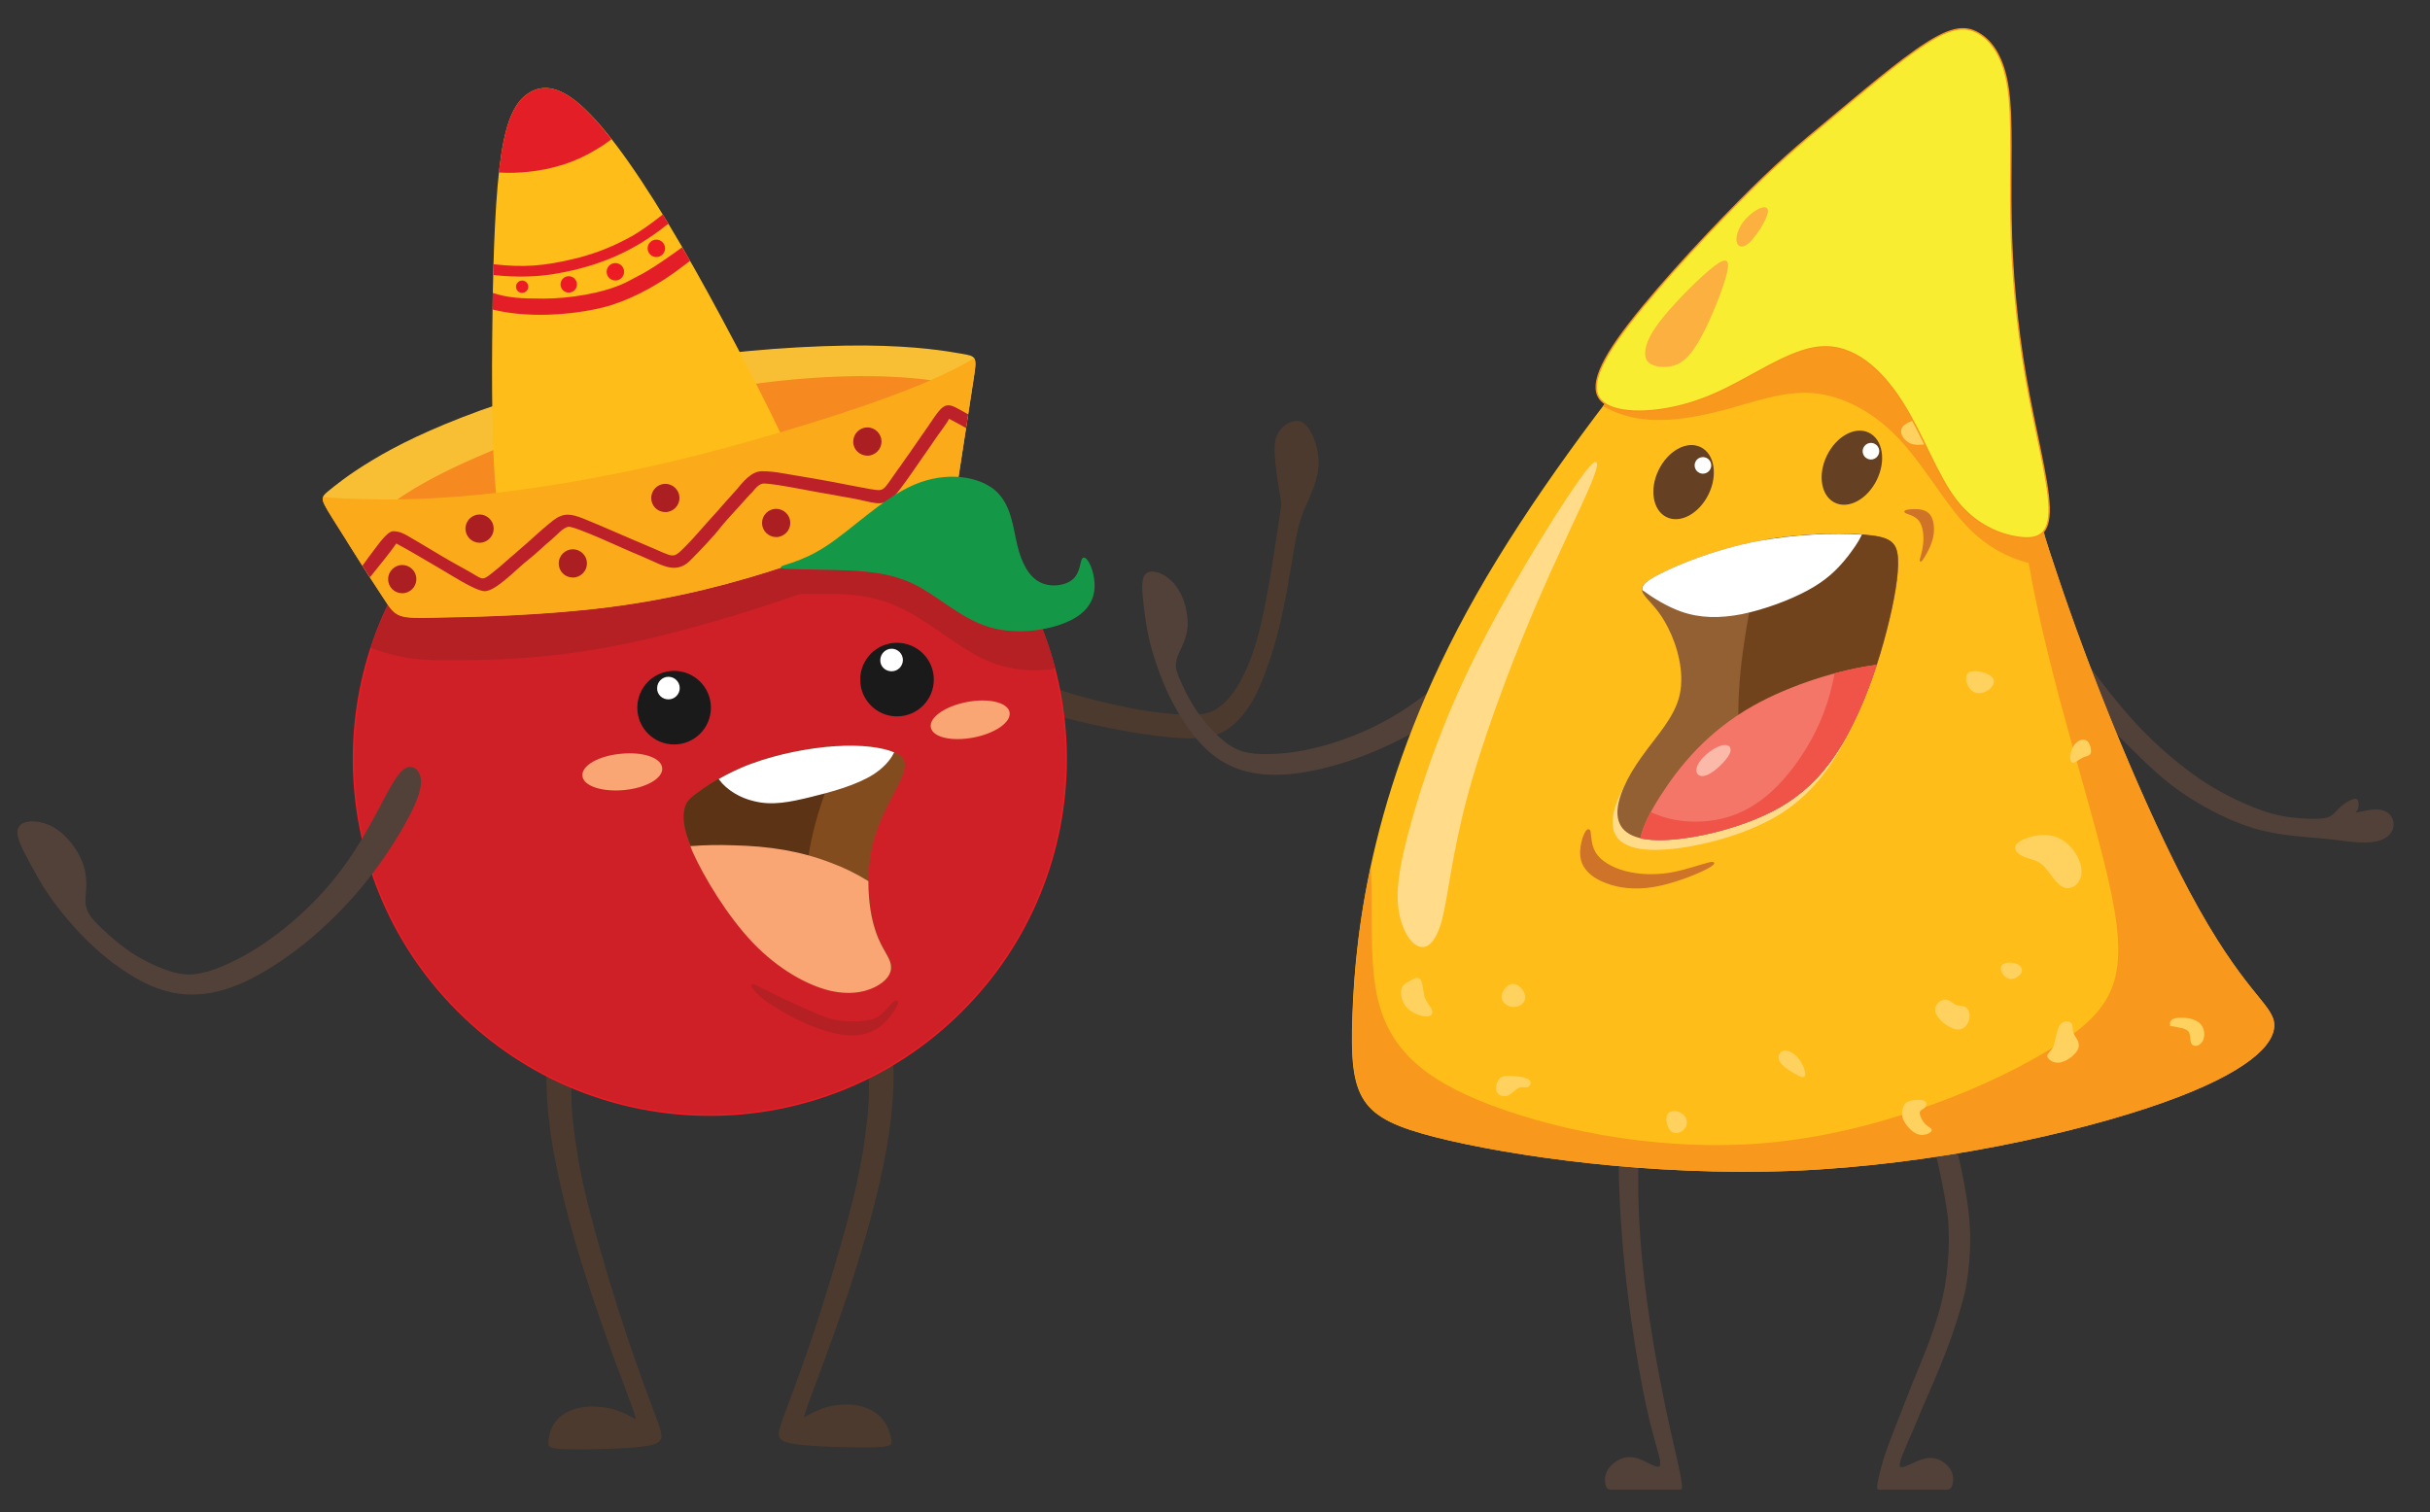 <?xml version="1.0" encoding="UTF-8"?> <!-- Generator: Adobe Illustrator 24.3.0, SVG Export Plug-In . SVG Version: 6.00 Build 0) --> <svg xmlns="http://www.w3.org/2000/svg" xmlns:xlink="http://www.w3.org/1999/xlink" version="1.1" id="Layer_1" x="0px" y="0px" viewBox="0 0 943 587" style="enable-background:new 0 0 943 587;" xml:space="preserve"><rect x="0" y="0" width="943" height="587" fill="#333333" stroke="none"/> <style type="text/css"> .st0{fill-rule:evenodd;clip-rule:evenodd;fill:#4D3A2F;stroke:#4D3A2F;stroke-width:0.567;stroke-miterlimit:22.926;} .st1{fill-rule:evenodd;clip-rule:evenodd;fill:#D02027;stroke:#ED1C24;stroke-width:0.567;stroke-miterlimit:22.926;} .st2{fill-rule:evenodd;clip-rule:evenodd;fill:#B52025;stroke:#B52025;stroke-width:0.567;stroke-miterlimit:22.926;} .st3{fill-rule:evenodd;clip-rule:evenodd;fill:#F8BF34;stroke:#F8BF34;stroke-width:0.567;stroke-miterlimit:22.926;} .st4{fill-rule:evenodd;clip-rule:evenodd;fill:#F6891F;stroke:#F6891F;stroke-width:0.567;stroke-miterlimit:22.926;} .st5{fill-rule:evenodd;clip-rule:evenodd;fill:#FEBD18;stroke:#FEBD18;stroke-width:0.567;stroke-miterlimit:22.926;} .st6{fill-rule:evenodd;clip-rule:evenodd;fill:#FBAA19;stroke:#FBAA19;stroke-width:0.567;stroke-miterlimit:22.926;} .st7{fill-rule:evenodd;clip-rule:evenodd;fill:#BC2029;stroke:#BC2029;stroke-width:0.567;stroke-miterlimit:22.926;} .st8{fill-rule:evenodd;clip-rule:evenodd;fill:#E41E26;stroke:#E41E26;stroke-width:0.567;stroke-miterlimit:22.926;} .st9{fill-rule:evenodd;clip-rule:evenodd;fill:#AB1F23;stroke:#AB1F23;stroke-width:0.567;stroke-miterlimit:22.926;} .st10{fill-rule:evenodd;clip-rule:evenodd;fill:#1A1A1A;stroke:#1A1A1A;stroke-width:0.567;stroke-miterlimit:22.926;} .st11{fill-rule:evenodd;clip-rule:evenodd;fill:#FFFFFF;stroke:#FFFFFF;stroke-width:0.567;stroke-miterlimit:22.926;} .st12{fill-rule:evenodd;clip-rule:evenodd;fill:#F9A574;stroke:#F9A574;stroke-width:0.567;stroke-miterlimit:22.926;} .st13{fill-rule:evenodd;clip-rule:evenodd;fill:#834C1F;stroke:#834C1F;stroke-width:0.567;stroke-miterlimit:22.926;} .st14{fill-rule:evenodd;clip-rule:evenodd;fill:#5C3315;stroke:#5C3315;stroke-width:0.567;stroke-miterlimit:22.926;} .st15{fill-rule:evenodd;clip-rule:evenodd;fill:#ED1C24;stroke:#ED1C24;stroke-width:0.567;stroke-miterlimit:22.926;} .st16{fill-rule:evenodd;clip-rule:evenodd;fill:#524138;stroke:#524138;stroke-width:0.567;stroke-miterlimit:22.926;} .st17{fill-rule:evenodd;clip-rule:evenodd;fill:#149848;stroke:#149848;stroke-width:0.567;stroke-miterlimit:22.926;} .st18{fill-rule:evenodd;clip-rule:evenodd;fill:#F8981D;stroke:#F8981D;stroke-width:0.567;stroke-miterlimit:22.926;} .st19{fill-rule:evenodd;clip-rule:evenodd;fill:#FFDB8A;stroke:#FFDB8A;stroke-width:0.567;stroke-miterlimit:22.926;} .st20{fill-rule:evenodd;clip-rule:evenodd;fill:#926033;stroke:#926033;stroke-width:0.567;stroke-miterlimit:22.926;} .st21{fill-rule:evenodd;clip-rule:evenodd;fill:#71431C;stroke:#71431C;stroke-width:0.567;stroke-miterlimit:22.926;} .st22{fill-rule:evenodd;clip-rule:evenodd;fill:#F37669;stroke:#F37669;stroke-width:0.567;stroke-miterlimit:22.926;} .st23{fill-rule:evenodd;clip-rule:evenodd;fill:#F05347;stroke:#F05347;stroke-width:0.567;stroke-miterlimit:22.926;} .st24{fill-rule:evenodd;clip-rule:evenodd;fill:#654022;stroke:#654022;stroke-width:0.567;stroke-miterlimit:22.926;} .st25{fill-rule:evenodd;clip-rule:evenodd;fill:#CF7328;stroke:#CF7328;stroke-width:0.567;stroke-miterlimit:22.926;} .st26{fill-rule:evenodd;clip-rule:evenodd;fill:#FFD15E;stroke:#FFD15E;stroke-width:0.567;stroke-miterlimit:22.926;} .st27{fill-rule:evenodd;clip-rule:evenodd;fill:#FAB9A9;stroke:#FAB9A9;stroke-width:0.567;stroke-miterlimit:22.926;} .st28{fill-rule:evenodd;clip-rule:evenodd;fill:#F9ED32;stroke:#F7941D;stroke-width:0.567;stroke-miterlimit:22.926;} .st29{fill-rule:evenodd;clip-rule:evenodd;fill:#FBB040;} </style> <g> <path class="st0" d="M495.9,169c0.6-1.4,1.6-2.8,3.2-3.9c1.7-1.1,4-2,6-1c2,1,3.7,3.9,4.9,7.3c1.2,3.4,1.9,7.4,1.1,11.8 c-0.7,4.4-2.9,9.2-4.5,12.8c-1.6,3.6-2.6,6-4,13.1c-1.3,7.1-3,18.8-5.4,29.7c-2.4,10.9-5.6,20.9-8.9,28.2 c-3.3,7.3-6.9,11.7-10.7,14.8c-3.8,3-8,4.6-16.9,4.5c-8.9-0.2-22.5-2.2-36.9-5.4c-14.3-3.2-29.4-7.7-37.1-10.7 c-7.7-3-8-4.7-8.2-6.9c-0.2-2.2-0.2-5,2.4-5.4c2.6-0.3,7.7,1.8,14.4,4.4c6.7,2.6,14.9,5.7,23.7,8.2c8.9,2.5,18.4,4.6,26.4,5.8 c8,1.2,14.4,1.6,18.8,1.4c4.4-0.2,6.7-1.2,9.1-3c2.5-1.8,5.1-4.6,7.8-9.2c2.7-4.6,5.4-11,7.8-20.3c2.4-9.3,4.4-21.6,5.7-29.9 c1.3-8.3,1.9-12.7,2.3-15.3c0.4-2.6,0.7-3.5,0.5-5.3c-0.2-1.8-0.8-4.6-1.3-8.3c-0.6-3.7-1.1-8.2-1.2-11.3 C494.9,172,495.2,170.5,495.9,169z"></path> <path class="st0" d="M222.5,370.5c-3.4,6-8,20.2-9.5,35.1c-1.6,14.9-0.2,30.5,3.3,47.6c3.5,17.2,9.1,35.9,14.7,52.5 c5.6,16.6,11.2,31.2,13.9,38.5c2.7,7.4,2.5,7.5,1.1,6.7c-1.5-0.8-4.3-2.5-8.1-3.6c-3.8-1-8.7-1.4-12.7-0.6 c-4.1,0.8-7.3,2.7-9.3,5.2c-2,2.5-2.6,5.7-2.8,7.6c-0.2,1.9-0.1,2.6,7.5,2.8c7.5,0.2,22.4-0.2,29.7-1.2c7.3-1.1,6.9-2.8,4.6-9.3 c-2.4-6.5-6.7-17.7-11.7-32.6c-5-14.9-10.6-33.4-14.2-47.3c-3.6-13.8-5.2-22.9-6.2-30.7c-1.1-7.8-1.6-14.3-1.3-22.3 c0.3-8.1,1.3-17.7,3-26.4c1.7-8.7,3.9-16.4,3.9-21.3C228.2,366.6,225.9,364.5,222.5,370.5z"></path> <path class="st0" d="M336.3,369.7c3.4,6,8,20.2,9.5,35.1c1.6,14.9,0.2,30.5-3.3,47.6c-3.5,17.2-9.1,35.9-14.7,52.5 c-5.6,16.6-11.2,31.2-13.9,38.5c-2.7,7.4-2.5,7.5-1.1,6.7c1.5-0.8,4.3-2.5,8-3.6c3.7-1,8.3-1.4,12.2-0.6c3.9,0.8,7.1,2.6,9.2,5.1 c2.1,2.5,3,5.7,3.4,7.7c0.4,2,0.2,2.7-7.3,2.8c-7.5,0.2-22.4-0.2-29.7-1.2c-7.3-1.1-6.9-2.8-4.6-9.3c2.4-6.5,6.7-17.7,11.7-32.6 c5-14.9,10.6-33.4,14.2-47.3c3.6-13.8,5.2-22.9,6.2-30.7c1.1-7.8,1.6-14.3,1.3-22.3c-0.3-8.1-1.3-17.7-3-26.4 c-1.7-8.7-3.9-16.4-3.9-21.3C330.7,365.8,332.9,363.7,336.3,369.7z"></path> <ellipse transform="matrix(0.707 -0.707 0.707 0.707 -127.599 281.094)" class="st1" cx="275.5" cy="294.6" rx="138.3" ry="138.3"></ellipse> <path class="st2" d="M275.5,156.3c-61.2,0-113.2,39.8-131.3,95c1.6,0.6,3.2,1.1,4.7,1.6c10.9,3.3,18.2,3.3,32.1,3.1 c14-0.2,34.6-0.7,62.8-6.6c20.8-4.4,45.7-11.7,66.6-19.1c5.2,0.1,10.4-0.1,15,0c12.3,0.4,20.6,3.1,29.2,8.1 c8.6,5,17.5,12.2,25.6,16.4c8.1,4.2,15.4,5.2,22.6,5.1c2.1-0.1,4.3-0.2,6.4-0.6c-6.7-25.4-20.4-47.9-38.9-65.3l0,0 c-0.1-0.1-0.3-0.3-0.4-0.4l-0.3-0.2c-0.3-0.3-0.7-0.6-1-0.9l-0.3-0.2c-0.3-0.3-0.7-0.6-1-0.9l-0.2-0.2c-0.4-0.3-0.7-0.6-1.1-0.9 l-0.2-0.2C341.6,169,310,156.3,275.5,156.3z"></path> <g> <path class="st3" d="M373.2,137.6c-5.7-1-17.1-3-37.4-3.2c-20.2-0.1-49.3,1.6-76.7,6.2c-27.4,4.6-53.1,12-72.6,19 c-19.5,7.1-32.7,13.7-41.9,19.3c-9.2,5.5-14.5,9.9-17.2,12.1c-2.7,2.3-2.8,2.4,2,10.1c4.8,7.7,14.5,23,19.6,30.7 c5,7.7,5.3,7.9,19.6,7.6c14.2-0.2,42.5-0.8,68-4.1c25.6-3.3,48.6-9.2,70.4-16.6c21.9-7.4,42.6-16.1,53-20.5 c10.4-4.4,10.4-4.4,11.8-13.6c1.4-9.2,4.3-27.8,5.7-37C378.9,138.5,378.9,138.6,373.2,137.6z"></path> <path class="st4" d="M134.9,210c1.9,3,4,6.3,6,9.5c3.4,0.6,7.8,1.2,13.5,1.8c24,2.5,70.8,5,110.8-1.1c40-6.1,73.2-20.8,95-33.1 c4.6-2.6,8.6-5,12.2-7.4c1.3-8.5,3.2-20.4,4.4-28.6c-8.1-2.5-19.3-4.1-31.5-4.6c-21.2-0.9-45.3,1.1-69.4,5.5 c-24.1,4.4-48.3,11.1-61.6,15c-13.3,3.9-15.9,5.1-23.1,8.1c-7.2,3.1-19,8-30.3,14.8C150.2,196.4,140,204.5,134.9,210z"></path> <path class="st5" d="M301.9,166.7c-7.8-16.2-23.6-46.9-37.9-71.5c-14.3-24.6-27.1-43-36.9-52.4c-9.7-9.4-16.4-9.7-21.5-6.6 c-5.1,3.1-8.6,9.5-10.8,23.8c-2.2,14.4-3.1,36.8-3.4,62.6c-0.4,25.8-0.2,55,1.5,69.7c1.7,14.7,5.1,14.8,20.1,12.4 c15-2.5,41.6-7.6,59.5-11.1c18-3.5,27.3-5.4,32.1-7.2C309.4,184.7,309.7,182.9,301.9,166.7z"></path> <path class="st6" d="M125.5,193.3c-0.2,1.3,0.8,3.1,3.8,7.9c4.8,7.7,14.5,23,19.6,30.7c5,7.7,5.3,7.9,19.6,7.6 c14.2-0.2,42.5-0.8,68-4.1c25.6-3.3,48.6-9.2,70.4-16.6c21.9-7.4,42.6-16.1,53-20.5c10.4-4.4,10.4-4.4,11.8-13.6 c1.4-9.2,4.3-27.8,5.7-37c0.7-4.6,1.1-6.9,0.5-8.2c-18,10.6-46.5,20-71.4,27.5c-25,7.5-46.3,13-69.2,17.5 c-22.8,4.5-47.1,8-67.8,9.1C150.7,194.7,134.7,193.9,125.5,193.3z"></path> <path class="st7" d="M141,219.6c0.9,1.4,1.7,2.7,2.6,4c3.6-4.5,8.1-10,10.1-13c5.7,3,11.3,6.5,16.9,9.7c3.2,1.8,14,8.9,17.5,8.9 c4.3,0,12.8-9.2,16.7-12.1c3.2-2.5,6-5.4,9.1-7.9c1.7-1.4,4.3-4.6,6.6-5c2.5-0.4,21.3,8.4,24.2,9.6c2.8,1.2,5.3,2.2,8.1,3.5 c4.1,1.8,8.4,4.3,12.8,1.7c1.2-0.7,2.1-1.7,3-2.6c2.5-2.5,8.7-9,10.9-12c1.6-2.1,8.2-9.1,10.7-12c0.5-0.6,0.9-0.9,1.4-1.4 c1.2-1.4,2.7-3.6,4.9-3.6c3.9,0,18.6,3,22.7,3.7c3.9,0.6,7.5,1.4,11.3,2c8.2,1.4,11.7,3.9,16.2-0.6c3.1-3.1,10.8-14.9,14-19.3 c0.6-0.8,0.9-1.4,1.5-2.2c1.6-2.5,4.8-6.4,6-8.8c2.2,1.1,4.3,2.3,6.5,3.5l0.7-4.7c-8.3-4.6-8.1-5.7-14.7,4.2l-6.1,8.8 c-1,1.5-2,2.9-3.1,4.4c-1,1.5-2,2.9-3.1,4.4c-5.6,7.9-5,8.3-10.3,7.4c-1.1-0.2-1.7-0.3-2.8-0.5c-1.6-0.3-3.6-0.7-5.3-1 c-8.9-1.8-17.9-3.3-26.9-4.8c-2.4-0.4-4.8-0.7-7.4-0.7c-4.1,0-7.3,4.3-9.7,7.1l-6,6.7c-0.5,0.5-0.5,0.7-1,1.2l-2,2.2 c-3.7,4-7.1,8.2-10.9,12c-5.2,5.2-4.3,4.2-15.1-0.3c-8.4-3.5-16.5-7.2-24.9-10.6c-4.4-1.7-7.3-2.3-11.2,0.7 c-2.9,2.2-7.6,6.5-10.5,9.1l-10.6,9.2c-7.4,6-5.5,5.1-12.8,1.1c-6.3-3.4-12.5-7.1-18.6-10.8c-1.4-0.9-2.7-1.5-4.1-2.4 c-1.8-1.1-3.6-1.9-5.7-1.9c-2.5,0-7,7.1-9.2,9.8L141,219.6z"></path> <g> <path class="st8" d="M267.4,101.2c-0.9-1.6-1.8-3.2-2.8-4.8l-2,1.5c-4,2.8-6.9,4.9-11.4,7.6c-0.7,0.4-1.3,0.7-2.1,1.2l-6.3,3.3 c-8.8,4.2-22,6.2-31.9,6.2c-9,0-13.6-0.3-19.4-2.1c0,1.9-0.1,3.8-0.1,5.8c13.1,3.3,30.1,2.2,42.4-0.8c9.7-2.4,19.7-7.8,27.7-13.5 L267.4,101.2z"></path> <path class="st8" d="M259,86.8c-0.6-1.1-1.3-2.1-1.9-3.1l-0.9,0.7c-2.6,2.1-7.9,5.9-10.8,7.5c-6.9,3.8-13.3,6.5-21.5,8.6 c-13,3.2-20.8,3.6-32,2.4c0,1.2-0.1,2.4-0.1,3.6c8.3,0.9,16.7,0.8,24.8-0.7c16.1-2.9,29.4-8.6,42.2-18.9L259,86.8z"></path> </g> <path class="st8" d="M236.9,54c-3.5-4.5-6.8-8.3-9.8-11.2c-9.7-9.4-16.4-9.7-21.5-6.6c-5.1,3.1-8.6,9.5-10.8,23.8 c-0.3,2.1-0.6,4.3-0.9,6.7c3.7,0.2,7.5,0.1,11.2-0.3c9.2-1,17.8-3.5,26.3-8.7C233.3,56.6,235.2,55.3,236.9,54z"></path> <path class="st9" d="M336.6,176.6c2.9,0,5.2-2.4,5.2-5.2c0-2.9-2.4-5.2-5.2-5.2c-2.9,0-5.2,2.4-5.2,5.2 C331.3,174.2,333.7,176.6,336.6,176.6z"></path> <path class="st9" d="M258.2,198.5c2.9,0,5.2-2.4,5.2-5.2c0-2.9-2.4-5.2-5.2-5.2c-2.9,0-5.2,2.4-5.2,5.2 C253,196.2,255.3,198.5,258.2,198.5z"></path> <path class="st9" d="M301.2,208.2c2.9,0,5.2-2.4,5.2-5.2c0-2.9-2.4-5.2-5.2-5.2c-2.9,0-5.2,2.4-5.2,5.2 C296,205.9,298.4,208.2,301.2,208.2z"></path> <path class="st9" d="M222.3,223.9c2.9,0,5.2-2.4,5.2-5.2c0-2.9-2.4-5.2-5.2-5.2c-2.9,0-5.2,2.4-5.2,5.2 C217.1,221.6,219.4,223.9,222.3,223.9z"></path> <path class="st9" d="M186.1,210.4c2.9,0,5.2-2.4,5.2-5.2c0-2.9-2.4-5.2-5.2-5.2c-2.9,0-5.2,2.4-5.2,5.2 C180.9,208,183.2,210.4,186.1,210.4z"></path> <path class="st9" d="M156.1,230c2.9,0,5.2-2.4,5.2-5.2c0-2.9-2.4-5.2-5.2-5.2c-2.9,0-5.2,2.4-5.2,5.2 C150.9,227.7,153.2,230,156.1,230z"></path> </g> <path class="st2" d="M347.8,390.5c-0.8,1.6-2.8,4.5-4.9,6.5c-2.2,2-4.6,3.3-7.1,4c-2.5,0.7-5,0.9-8.2,0.5 c-3.2-0.4-6.9-1.4-10.5-2.7c-3.6-1.3-7-2.9-10.5-4.8c-3.5-1.9-7.1-4-9.6-5.9c-2.5-1.9-4-3.6-4.7-4.6c-0.7-1.1-0.7-1.5,0.6-1 c1.3,0.5,3.9,2,8.1,4c4.2,2,9.9,4.7,14,6.4c4,1.8,6.4,2.7,9.2,3.3c2.9,0.5,6.3,0.7,9.1,0.5c2.8-0.1,5.1-0.6,6.8-1.4 c1.7-0.8,2.9-2.1,4.1-3.4c1.2-1.3,2.4-2.7,3.2-3.2C348.2,388.4,348.6,388.9,347.8,390.5z"></path> <circle class="st10" cx="348.1" cy="263.8" r="14"></circle> <path class="st11" d="M346,260.3c2.3,0,4.1-1.9,4.1-4.1c0-2.3-1.9-4.1-4.1-4.1s-4.1,1.9-4.1,4.1C341.8,258.5,343.7,260.3,346,260.3 z"></path> <circle class="st10" cx="261.6" cy="274.7" r="14"></circle> <path class="st11" d="M259.4,271.2c2.3,0,4.1-1.9,4.1-4.1c0-2.3-1.9-4.1-4.1-4.1c-2.3,0-4.1,1.9-4.1,4.1 C255.2,269.4,257.1,271.2,259.4,271.2z"></path> <path class="st12" d="M375.2,272.8c-8.3,1.6-14.4,5.9-13.7,9.5c0.7,3.7,8,5.3,16.3,3.7c8.3-1.6,14.4-5.9,13.7-9.5 C390.8,272.9,383.5,271.2,375.2,272.8z"></path> <path class="st12" d="M240.8,292.9c-8.4,0.8-14.9,4.5-14.5,8.3c0.4,3.7,7.5,6,15.9,5.2c8.4-0.8,14.9-4.5,14.5-8.3 C256.3,294.3,249.2,292,240.8,292.9z"></path> <path class="st13" d="M271.7,307.3c4-2.9,11-7.4,20.7-10.9c9.6-3.5,22-6,32.2-6.6c10.3-0.6,18.5,0.6,22.7,2.6 c4.2,2,4.5,4.7,1.8,10.6c-2.7,5.9-8.5,14.9-10.9,25.5c-2.4,10.6-1.4,22.8,0.7,30.6c2.1,7.8,5.4,11.2,6.4,14.4c1,3.1-0.4,6-4.2,8.4 c-3.8,2.4-10.1,4.3-18.8,2.3c-8.7-2.1-19.8-8.1-29.8-18.5c-10-10.5-18.9-25.4-23.2-34.9c-4.3-9.6-4-13.8-3.4-16.5 C266.5,311.4,267.6,310.2,271.7,307.3z"></path> <path class="st14" d="M271.7,307.3c4-2.9,11-7.4,20.7-10.9c9.6-3.5,22-6,32.2-6.6c0.7,0,1.3-0.1,2-0.1c-3.6,9.7-7.9,20.1-10.6,30.4 c-4.3,16.2-4.8,32-2.7,44.7c1.1,6.9,3.1,12.9,5.6,18.3c-8.1-2.7-17.7-8.4-26.4-17.6c-10-10.5-18.9-25.4-23.2-34.9 c-4.3-9.6-4-13.8-3.4-16.5C266.5,311.4,267.6,310.2,271.7,307.3z"></path> <path class="st11" d="M279.3,302.5c3.6-2,7.9-4.2,13-6c9.6-3.5,22-6,32.2-6.6c9.8-0.6,17.7,0.5,22.1,2.3c-1.5,3-4.2,5.8-7.7,8.1 c-6.6,4.2-16.1,6.8-24.3,8.8c-8.2,2-15,3.4-22,1.6C287.4,309.5,282.3,306.5,279.3,302.5z"></path> <path class="st12" d="M336.7,342.2c0,6.4,0.8,12.4,2.1,17c2.1,7.8,5.4,11.2,6.4,14.4c1,3.1-0.4,6-4.2,8.4 c-3.8,2.4-10.1,4.3-18.8,2.3c-8.7-2.1-19.8-8.1-29.8-18.5c-10-10.5-18.9-25.4-23.2-34.9c-0.3-0.8-0.7-1.5-0.9-2.2 c5.4-0.4,10.8-0.5,15.9-0.3c14.6,0.3,26.5,2.3,38.2,6.8C327.3,337,332.2,339.4,336.7,342.2z"></path> <ellipse transform="matrix(5.982420e-02 -0.998 0.998 5.982420e-02 79.524 306.833)" class="st15" cx="202.6" cy="111.2" rx="2.1" ry="2.1"></ellipse> <circle class="st15" cx="220.7" cy="110.4" r="2.9"></circle> <circle class="st15" cx="238.8" cy="105.5" r="3.1"></circle> <path class="st15" d="M254.7,99.5c1.7,0,3.1-1.4,3.1-3.1c0-1.7-1.4-3.1-3.1-3.1s-3.1,1.4-3.1,3.1C251.6,98.1,253,99.5,254.7,99.5z"></path> <path class="st16" d="M32.9,348.4c0.2-2.8,0.9-7.3-0.8-12.6c-1.8-5.3-6.1-11.3-11.4-14.4c-5.3-3-11.6-3-13.2-0.2 c-1.6,2.8,1.5,8.4,4,13c2.5,4.6,4.3,8.2,8.1,13.7c3.8,5.4,9.7,12.7,16.5,19c6.7,6.3,14.4,11.6,21.3,14.9c6.9,3.2,13.2,4.3,19.6,3.9 c6.4-0.4,13-2.3,20.5-6.1c7.4-3.8,15.7-9.4,23.5-16c7.8-6.7,15.3-14.4,21.7-22.6c6.5-8.2,12-17,15.6-23.8c3.6-6.8,5.2-11.6,4.7-15 c-0.5-3.4-3.3-5.5-6.2-3.3c-2.9,2.2-6.1,8.7-10.2,16.4c-4.1,7.7-9.2,16.6-15.6,24.7c-6.4,8.2-14.1,15.6-21.2,21.2 c-7.2,5.7-13.8,9.6-19.1,12.2c-5.3,2.6-9.4,4-13,4.7c-3.6,0.7-6.8,0.7-11.4-0.7c-4.6-1.4-10.6-4.1-16.1-7.8 c-5.5-3.8-10.6-8.6-13.3-11.4c-2.7-2.9-2.9-3.8-3.3-4.8C33.2,352.3,32.7,351.2,32.9,348.4z"></path> <path class="st17" d="M320.5,212.4c10.1-6.5,22.2-18.8,34.4-24c12.2-5.2,24.5-3.3,30.9,2c6.4,5.4,7,14.2,8.7,21.3 c1.7,7.1,4.6,12.4,9,14.6c4.4,2.2,10.5,1.3,13.3-1.5c2.9-2.8,2.6-7.5,3.6-8c1-0.6,3.2,3,3.9,7.8c0.7,4.8-0.1,10.8-7.4,15.1 c-7.3,4.3-21.1,6.8-32.4,3.6c-11.3-3.2-20.1-12.1-29.7-16.8c-9.6-4.7-19.9-5.2-30.1-5.5c-10.2-0.3-20.3-0.3-21.3-0.7 C302.5,219.7,310.5,218.9,320.5,212.4z"></path> </g> <g> <path class="st16" d="M789,240.8c1.4,4.2,4.8,11.4,12.2,21c7.4,9.6,18.9,21.6,27.3,29.8c8.4,8.3,13.7,12.9,21,17.6 c7.3,4.7,16.5,9.5,25.7,12.2c9.2,2.6,18.2,3.1,25,3.7c6.8,0.6,11.2,1.4,15,1.6c3.7,0.2,6.8-0.1,9-1c2.2-0.9,3.5-2.3,4.1-3.9 c0.6-1.6,0.3-3.5-0.7-4.9c-1-1.4-2.8-2.4-5.5-2.4c-2.7,0-6.3,1-7.6,1.2c-1.3,0.2-0.4-0.5,0.1-1.4c0.5-1,0.5-2.3,0.3-3.1 c-0.2-0.8-0.8-1.1-2-0.6c-1.2,0.4-3.1,1.6-4.3,2.7c-1.3,1.1-2,2.1-3,3c-1.1,0.9-2.5,1.7-6.2,1.8c-3.7,0.2-9.6-0.2-14.5-1.2 c-4.9-1-8.8-2.5-13.7-4.6c-4.8-2.1-10.6-4.9-17.4-9.5c-6.8-4.6-14.7-11.1-21.5-18c-6.8-6.9-12.6-14.1-17.2-20.1 c-4.5-6-7.9-10.6-10.7-15.1c-2.9-4.5-5.3-8.7-7-11.3c-1.7-2.5-2.8-3.4-4-3.8c-1.2-0.4-2.7-0.5-3.8,0.2 C788.3,235.3,787.6,236.6,789,240.8z"></path> <path class="st16" d="M457.2,253.5c1-2.3,3.1-5.8,3.4-10.7c0.2-4.9-1.4-11.4-4.8-15.6c-3.4-4.2-8.6-6.2-10.8-4.4 c-2.2,1.8-1.4,7.4-0.9,12.1c0.6,4.6,0.9,8.2,2.3,13.9c1.4,5.7,4,13.6,7.5,21c3.6,7.4,8.1,14.3,12.8,19.2c4.7,4.9,9.5,7.8,15,9.6 c5.5,1.7,11.5,2.3,18.9,1.6c7.4-0.7,16-2.7,24.6-5.7c8.6-3,17.3-7,25.3-11.7c8-4.7,15.4-10.2,20.6-14.7c5.2-4.5,8.1-7.9,8.7-10.9 c0.7-3-0.9-5.6-4.1-4.7c-3.2,0.9-7.9,5.3-13.8,10.3c-5.9,5-13,10.8-20.9,15.4c-7.9,4.7-16.7,8.4-24.4,10.7 c-7.8,2.4-14.5,3.5-19.8,3.9c-5.3,0.4-9.1,0.3-12.3-0.3c-3.2-0.6-5.8-1.6-9.2-4.2c-3.3-2.6-7.4-6.8-10.8-11.7 c-3.4-4.9-6-10.5-7.3-13.7c-1.3-3.2-1.2-4.1-1.2-5C456.2,256.8,456.2,255.7,457.2,253.5z"></path> <path class="st16" d="M636.5,409c0.4,10.3-1.8,36.3-0.8,61.4c1,25.1,5.2,49.5,8.3,65.7c3.1,16.2,5.2,24.2,6.4,29.8 c1.3,5.6,1.8,8.9,2,10.5c0.2,1.6,0.1,1.6-1.1,1.6s-3.3,0-5.7,0c-2.5,0-5.2,0-8.7,0c-3.5,0-7.7,0-10.1,0c-2.4,0-2.8,0-3.3-1.2 c-0.4-1.2-0.8-3.6,0.6-6c1.4-2.4,4.6-4.8,7.9-4.9c3.3-0.2,6.6,1.9,9,3c2.4,1.1,3.9,1.3,3.5-1.8c-0.4-3.1-2.8-9.4-5.4-21.5 c-2.6-12.1-5.6-30-7.6-47.3c-2-17.4-3-34.2-3.1-49c-0.1-14.7,0.8-27.4,2.7-36.4C633.1,403.9,636.1,398.6,636.5,409z"></path> <path class="st16" d="M744.8,413.4c0.2,7.5,1.9,13.9,4.4,24.5c2.5,10.7,5.5,23.1,7.1,35.3c0.8,12.2-0.3,24.4-3.3,35.2 c-3.1,11.1-7.4,20.8-10.6,28.7c-6.2,15.7-9.3,23.5-11.1,29c-1.6,5.5-2.3,8.7-2.5,10.3c-0.2,1.6-0.1,1.6,1,1.6c1.1,0,3.2,0,5.6,0 c1.2,0,2.5,0,3.9,0c1.4,0,3,0,4.7,0c1.7,0,3.6,0,5.4,0c1.7,0,3.4,0,4.5,0c2.3,0,2.8,0,3.3-1.2c0.5-1.2,0.9-3.5-0.3-5.8 c-0.6-1.2-1.6-2.3-2.9-3.2c-1.3-0.9-2.8-1.5-4.4-1.6c-1.6-0.1-3.3,0.4-4.9,1c-1.6,0.6-3,1.4-4.3,1.9c-2.5,1.1-4,1.3-3.3-1.7 c0.7-3,3.8-9.1,8.6-20.9c2.6-5.9,5.8-13.2,8.9-21.1c3.1-7.9,5.9-16.5,7.9-25c1.5-8.5,2.1-16.8,1.6-24.8c-0.5-8-2-15.7-3.5-22.9 c-3.2-14.4-6.6-26.7-9.8-35.4C747.8,408.5,744.6,405.8,744.8,413.4z"></path> <path class="st5" d="M728,39.1c-38.9,35.4-114.1,120.1-154.8,191.8c-40.7,71.7-46.9,130.3-48.1,163c-1.2,32.8,2.6,39.7,31.8,47.2 c29.2,7.4,83.9,15.3,138.9,13.1c55-2.3,110.3-14.7,143.3-26.4c33-11.7,43.6-22.6,43.1-30.3c-0.5-7.7-12.1-12.2-33.1-51.7 c-20.9-39.4-51.2-113.8-65.6-172c-14.4-58.2-12.9-100.2-13.5-128.2C769.5,17.6,766.9,3.7,728,39.1z"></path> <path class="st18" d="M728,39.1c-26,23.7-68.2,69.4-105.5,118.5c3.3,1.8,7,3.2,10.9,4.1c10.7,2.4,23.4,0.4,35.4-2.8 c12-3.2,23.3-7.5,34.8-6.6c11.5,1,23.3,7.2,33,17.3c9.7,10.1,17.4,24,25.6,33.1c8.1,9,16.8,13.4,25.3,15.6 c8.3,47.6,26,98,32.3,129.4c6.5,32.2,0.9,44.3-22.7,59c-23.6,14.8-65.3,32.2-107.1,36.8c-41.9,4.6-83.9-3.8-111.4-14.2 c-27.5-10.4-40.4-22.9-44.6-43.2c-2.9-14.2-1.5-32.3-2.2-47.6c-4.7,22.5-6.1,41.3-6.6,55.4c-1.2,32.8,2.6,39.7,31.8,47.2 c29.2,7.4,83.9,15.3,138.9,13.1c55-2.3,110.3-14.7,143.3-26.4c33-11.7,43.6-22.6,43.1-30.3c-0.5-7.7-12.1-12.2-33.1-51.7 c-16-30.1-37.4-80.7-53.1-128.8l-0.2-0.5c-0.3-0.8-0.5-1.6-0.8-2.4l-0.2-0.6c-0.2-0.8-0.5-1.6-0.7-2.3l-0.2-0.6 c-0.3-0.8-0.5-1.6-0.7-2.4l-0.1-0.5c-0.3-0.8-0.5-1.6-0.8-2.5l-0.1-0.5c-0.3-0.8-0.5-1.7-0.8-2.5l-0.1-0.4 c-0.3-0.8-0.5-1.7-0.8-2.5l-0.1-0.4c-0.3-0.9-0.5-1.7-0.8-2.6l-0.1-0.3c-0.3-0.9-0.5-1.8-0.8-2.7l0-0.2c-0.3-0.9-0.5-1.8-0.8-2.7 l0-0.2c-0.3-0.9-0.5-1.8-0.7-2.7l-0.1-0.2c-0.3-0.9-0.5-1.8-0.7-2.7l0-0.1c-0.2-0.9-0.5-1.8-0.7-2.8l0,0c-0.5-1.8-1-3.7-1.4-5.5 l0,0l0,0l0,0c-0.2-0.9-0.5-1.8-0.7-2.7l0,0l0,0l0,0l0,0l0,0l0,0l0,0l0,0l0,0l0,0l0,0l0,0l0,0l0,0l0,0l0,0l0,0l0,0l0,0l0,0l0,0l0,0 l0,0l0,0l0,0l0,0l0,0l0,0l0,0l0,0l0,0l0,0l0,0l0,0l0,0l0,0l0,0l0,0l0,0l0,0l0,0l0,0l0,0l0-0.1l0,0l0,0l-0.1-0.6l0,0l0,0l0,0l0,0 l0,0l0,0l0,0l0,0l0,0l0-0.1l0,0l0,0l0,0l0,0l0,0l0,0l0,0l0,0l0-0.1l0-0.1l0-0.1l0-0.1l0-0.1l0,0l0,0l0-0.1l0,0l0,0l0,0l0,0l0,0l0,0 l0,0l0,0l0,0l0,0l0,0l0,0l0,0l0,0l0,0l0,0l0,0l0,0l0,0l0,0l0,0l0,0l0,0l0,0l0,0l0,0l0,0l0,0l0,0l0,0l0,0l0,0l0,0l0,0l0,0l0,0l0,0 l0,0l0,0l0,0l0,0l0,0l0,0l0,0l0,0l0,0l0,0l0,0l0,0l0,0l0,0l0,0l0,0l0,0l0,0l0,0l0,0l0,0l0,0l0,0l0,0l0,0l0,0l0,0l0,0l0,0l0,0l0,0 l0,0v0l0-0.1v0l0,0l0,0l0,0l0,0l0,0l0,0l0,0l0,0l0,0l0,0l0,0l0,0l0,0l0,0l0,0l0,0l0,0l0,0l0,0l0,0l0,0l0,0l0,0l0,0l0,0l0,0l0,0l0,0 l0,0l0,0l0,0l0,0l0,0l0,0l0,0l0,0l0,0l0,0l0,0l0,0l0,0l0,0l0,0l0,0l0,0l0,0l0,0l0,0l0,0l0,0l0,0l0,0l0,0l0,0l0,0l0,0l0,0l0,0l0,0 l0,0l0,0l0,0l0,0l0,0l0,0l0,0l0,0l0,0l0,0l0,0l0,0l0,0l0,0l0,0l0,0l0,0l0,0l0,0l0,0l0,0l0,0l0-0.1l0-0.1h0l0-0.1l0-0.1 c-12.6-54.6-11.3-94.4-11.8-121.2C769.5,17.6,766.9,3.7,728,39.1z"></path> <path class="st19" d="M716.7,285.2c-6,12-13.9,23.4-27.4,31.4c-13.6,8-33,12.6-45.3,13c-12.3,0.4-17.4-3.3-17.9-9.4 c-0.5-6.1,3.7-14.7,9.4-22.6c4.3-6,9.4-11.6,12.5-17.9L716.7,285.2z"></path> <path class="st20" d="M644,223.2c7.3-3.8,21.6-9.6,37.3-12.7c15.6-3.1,32.5-3.4,42.2-2.6c9.8,0.8,12.4,2.6,12.8,8.8 c0.4,6.2-1.4,16.6-4.4,28.2c-3,11.6-7.2,24.3-13.2,36.4c-6,12.1-13.9,23.5-27.5,31.5c-13.6,8-33,12.6-45.3,13 c-12.3,0.4-17.4-3.3-17.9-9.4c-0.5-6.1,3.7-14.7,9.4-22.6c5.6-7.9,12.7-15.1,14.7-24c2-8.9-1-19.4-4.5-26.2 c-3.4-6.9-7.3-10.1-9.1-12.5C636.6,228.6,636.7,226.9,644,223.2z"></path> <path class="st21" d="M685.4,209.7c14.4-2.4,29.2-2.6,38-1.9c9.8,0.8,12.4,2.6,12.8,8.8c0.4,6.2-1.4,16.6-4.4,28.2 c-3,11.6-7.2,24.3-13.2,36.4c-6,12.1-13.9,23.5-27.5,31.5c-2.3,1.4-4.8,2.6-7.4,3.8c-2.7-3.5-4.6-8.3-6-13.9 c-3.4-13.4-4-31.1-0.4-54.2C679.1,236.1,682.2,222.3,685.4,209.7z"></path> <path class="st22" d="M727.9,258.4c-2.5,7.6-5.5,15.4-9.3,22.9c-6,12.1-13.9,23.5-27.5,31.5c-13.6,8-33,12.6-45.3,13 c-3.5,0.1-6.5-0.1-8.9-0.6c1.1-4.9,3.9-10.2,7.8-16.3c7-10.9,17.7-24.5,35.8-34.7C694.9,266.1,713.7,260.3,727.9,258.4z"></path> <path class="st23" d="M727.9,258.4c-2.5,7.6-5.5,15.4-9.3,22.9c-6,12.1-13.9,23.5-27.5,31.5c-13.6,8-33,12.6-45.3,13 c-3.5,0.1-6.5-0.1-8.9-0.6c0.7-3,2-6.2,3.8-9.6c5.3,2.4,10.3,3.4,15.7,3.6c5.8,0.2,12-0.6,18.2-3.2c6.2-2.6,12.3-7,18.2-13.8 c5.9-6.8,11.7-16,15.3-25.7c1.9-5,3.2-10.2,4.1-14.9C717.9,260.1,723.1,259,727.9,258.4z"></path> <path class="st11" d="M644,223.2c7.3-3.8,21.6-9.6,37.3-12.7c14.9-2.9,30.8-3.4,40.8-2.7c-1.3,2.7-3.3,5.4-5.1,7.8 c-4.4,5.6-8.6,9.5-15.6,13.3c-7,3.8-16.7,7.4-25.4,9.2c-8.7,1.7-16.3,1.6-23.6-1c-5.3-1.9-10.4-5-14.8-8.2 C637.4,227.3,639.1,225.7,644,223.2z"></path> <path class="st24" d="M659.8,173.8c5.2,2.5,6.6,10.5,3,17.9c-3.6,7.4-10.7,11.3-15.9,8.8c-5.2-2.5-6.6-10.5-3-17.9 C647.5,175.2,654.6,171.3,659.8,173.8z"></path> <path class="st11" d="M662.1,178c1.5,0.7,2.1,2.5,1.4,3.9c-0.7,1.5-2.5,2.1-3.9,1.4c-1.5-0.7-2.1-2.5-1.4-3.9 C658.8,178,660.6,177.3,662.1,178z"></path> <path class="st24" d="M725.1,168.2c5.2,2.5,6.6,10.5,3,17.9c-3.6,7.4-10.7,11.3-15.9,8.8c-5.2-2.5-6.6-10.5-3-17.9 C712.8,169.6,719.9,165.7,725.1,168.2z"></path> <path class="st11" d="M727.3,172.5c1.5,0.7,2.1,2.5,1.4,3.9c-0.7,1.5-2.5,2.1-3.9,1.4c-1.5-0.7-2.1-2.5-1.4-3.9 C724.1,172.4,725.9,171.8,727.3,172.5z"></path> <path class="st19" d="M611.3,189c-9.2,13.4-27,42.3-39.3,67.3c-12.3,25-19.3,46.1-23.7,61.6c-4.4,15.5-6.2,25.4-5.5,33.3 c0.7,7.9,3.9,13.8,7.2,15.6c3.3,1.8,6.8-0.6,9.3-9.7c2.4-9.2,3.8-25.1,9.6-47c5.8-21.9,16.1-49.7,25.7-72.4 c9.6-22.6,18.4-40.1,22.5-49.9C621.2,177.8,620.5,175.6,611.3,189z"></path> <path class="st25" d="M616.9,322.6c0.4,1.3,0.1,5.2,2.1,8.5c2,3.3,6.4,5.9,11.7,7.3c5.3,1.4,11.4,1.6,17.6,0.6 c6.2-1.1,12.4-3.4,15.1-4c2.7-0.6,1.9,0.7-2.6,2.8c-4.4,2.1-12.5,5.2-19.5,6.3c-7.1,1.1-13.1,0.3-17.8-1.5c-4.7-1.7-8-4.4-9.3-7.6 c-1.3-3.2-0.6-7,0.2-9.6C615.3,322.7,616.4,321.4,616.9,322.6z"></path> <path class="st25" d="M739.4,198.8c0.6,0.5,3.8,1,5.5,3.2c1.7,2.2,2,6.1,1.7,9.1c-0.3,3-1.1,5.1-1.3,6.1c-0.2,0.9,0.2,0.7,1.2-0.9 c1-1.6,2.7-4.6,3.4-7.8c0.7-3.2,0.3-6.6-1.1-8.5c-1.4-1.8-3.7-2.1-5.9-2.1C740.7,197.9,738.8,198.3,739.4,198.8z"></path> <path class="st26" d="M741.3,427.6c1.5-0.4,4.2-0.6,5.3-0.1c1.1,0.5,0.7,1.7,0,2.4c-0.8,0.7-1.9,0.9-1.9,2.1c0,1.2,1,3.3,2.3,4.6 c1.3,1.3,2.7,1.6,2.3,2.3c-0.4,0.7-2.7,1.9-5,1.1c-2.3-0.8-4.7-3.6-5.5-5.7c-0.9-2.2-0.3-3.7,0.2-4.8 C739.4,428.5,739.8,428,741.3,427.6z"></path> <path class="st26" d="M782.2,374.3c-1.8-0.6-4.6-0.5-5.3,0.8c-0.7,1.3,0.7,3.9,2.6,4.5c1.8,0.6,4-0.8,4.7-2.1 C784.8,376.2,784,374.9,782.2,374.3z"></path> <path class="st26" d="M783.2,327.4c2.3-2,9.3-4.2,14.7-2.2c5.5,2,9.4,8.2,9.6,12.7c0.2,4.5-3.3,7.4-6.3,6.4c-3-1-5.4-5.8-7.9-8.3 c-2.5-2.5-5.1-2.6-7.6-3.6C783.3,331.4,780.9,329.5,783.2,327.4z"></path> <path class="st26" d="M811.1,292.2c0.3-1.2-0.3-3.9-1.7-4.6c-1.4-0.7-3.6,0.4-4.7,2.5c-1.2,2.1-1.3,5-0.6,5.6 c0.7,0.6,2.4-1.1,3.9-1.8C809.4,293.1,810.7,293.4,811.1,292.2z"></path> <path class="st26" d="M591.6,386.7c-0.3-2.1-2.5-4.7-4.7-4.5c-2.1,0.2-4.1,3-3.9,5.1c0.3,2.1,2.7,3.5,4.9,3.3 C590,390.5,591.8,388.8,591.6,386.7z"></path> <path class="st26" d="M803.6,397.4c-0.8-0.9-2.9-1.1-4.1,0.8c-1.2,1.9-1.5,5.8-2.4,8.1c-1,2.2-2.6,2.8-2.3,3.8c0.2,1,2.3,2.6,4.9,2 c2.7-0.6,5.9-3.2,6.6-5.4c0.7-2.2-1.2-3.8-1.8-5.4C803.8,399.8,804.4,398.3,803.6,397.4z"></path> <path class="st26" d="M754.6,388.3c-1.7,0.2-4.1,2.2-3.2,4.7c0.8,2.6,4.8,5.7,7.6,6.3c2.8,0.5,4.4-1.6,4.9-3.6 c0.5-2-0.2-3.8-1.2-4.5c-1.1-0.7-2.5-0.3-3.9-0.9C757.5,389.7,756.4,388.1,754.6,388.3z"></path> <path class="st26" d="M652.6,432.5c-1.6-1.2-4.4-1.4-5.3,0.3c-0.9,1.7,0,5.2,1.6,6.3c1.7,1.2,4.1,0,5-1.7 C654.8,435.8,654.3,433.7,652.6,432.5z"></path> <path class="st26" d="M585.6,417.9c2.2,0,5.7,0.3,7.2,1.2c1.5,0.8,0.9,2.2,0,2.6c-0.9,0.4-2.2-0.3-3.5,0.3c-1.3,0.6-2.6,2.3-4.2,3 c-1.5,0.6-3.2,0.1-3.9-1.1c-0.7-1.2-0.3-3.1,0.4-4.3C582.3,418.3,583.4,417.9,585.6,417.9z"></path> <path class="st26" d="M546.1,381.7c1.9-1.2,3.9-2.5,4.8-1.4c1,1.1,1,4.4,1.7,6.8c0.8,2.3,2.3,3.7,2.8,4.9c0.5,1.2,0,2.3-1.9,2.3 c-1.9,0-5.2-1.2-7.2-3.2c-2-2-2.5-4.8-2.3-6.5C544.2,382.9,545.1,382.3,546.1,381.7z"></path> <path class="st26" d="M765.5,139.3c-2.1-1.2-4.9-3-5.9-4.8c-0.9-1.8,0.1-3.5,1.7-3.7c1.6-0.2,3.8,1.1,5.4,3.2 c1.6,2,2.5,4.8,2.4,5.9C768.8,141,767.5,140.5,765.5,139.3z"></path> <path class="st26" d="M770.1,192.3c1-1.7,3.7-2.8,5.5-2.2c1.9,0.6,2.9,3,1.9,4.7c-1,1.7-3.9,2.7-5.8,2.1 C769.9,196.2,769.2,194,770.1,192.3z"></path> <path class="st26" d="M741.3,171.8c-2.2-1.1-4.3-3.8-2.7-6c1.7-2.1,7.2-3.7,10.2-2.3c3,1.4,3.5,5.7,3,7.5c-0.5,1.8-2.1,1.2-4,1.2 C745.8,172.2,743.5,172.8,741.3,171.8z"></path> <path class="st26" d="M842.4,398c-0.1-1-0.1-2.1,2-2.5c2.1-0.4,6.5-0.2,8.7,1.6c2.3,1.7,2.4,5,1.5,6.8c-1,1.8-3,2.3-3.8,1.3 c-0.8-0.9-0.3-3.2-1.1-4.6c-0.7-1.3-2.6-1.8-4-2C844.3,398.3,843.3,398.1,842.4,398z"></path> <path class="st26" d="M749.9,77.2c-1.9-1.5-3.2-5.2-1.5-6.6c1.7-1.3,6.4-0.3,8.4,1.2c1.9,1.5,1.1,3.4-0.6,4.8 C754.4,78,751.9,78.7,749.9,77.2z"></path> <path class="st26" d="M765.5,268c-1.9-1.5-3.2-5.2-1.5-6.6c1.7-1.3,6.4-0.3,8.4,1.2c1.9,1.5,1.1,3.4-0.6,4.8 C770,268.7,767.4,269.5,765.5,268z"></path> <path class="st26" d="M696.7,416.6c-2.1-1.2-4.9-3-5.9-4.8c-0.9-1.8,0.1-3.5,1.7-3.7c1.6-0.2,3.8,1.1,5.4,3.2 c1.6,2,2.5,4.8,2.4,5.9C700.1,418.3,698.8,417.8,696.7,416.6z"></path> <path class="st27" d="M667.1,290c-3,1.2-6.9,4.5-8.1,7.2c-1.2,2.7,0.3,4.6,3.3,3.4c3-1.2,7.4-5.5,8.7-8.2 C672.1,289.7,670.1,288.8,667.1,290z"></path> <path class="st26" d="M765.5,139.3c-2.1-1.2-4.9-3-5.9-4.8c-0.9-1.8,0.1-3.5,1.7-3.7c1.6-0.2,3.8,1.1,5.4,3.2 c1.6,2,2.5,4.8,2.4,5.9C768.8,141,767.5,140.5,765.5,139.3z"></path> <path class="st26" d="M770.1,192.3c1-1.7,3.7-2.8,5.5-2.2c1.9,0.6,2.9,3,1.9,4.7c-1,1.7-3.9,2.7-5.8,2.1 C769.9,196.2,769.2,194,770.1,192.3z"></path> <path class="st26" d="M749.9,77.2c-1.9-1.5-3.2-5.2-1.5-6.6c1.7-1.3,6.4-0.3,8.4,1.2c1.9,1.5,1.1,3.4-0.6,4.8 C754.4,78,751.9,78.7,749.9,77.2z"></path> <path class="st28" d="M674.6,78.5c-14.9,15.1-36,37.9-46.7,53.1c-10.6,15.2-10.8,22.9-3,26.2c7.7,3.3,23.4,2.2,38.6-4.1 c15.3-6.3,30.2-18,43-19c12.8-1,23.5,8.6,31.6,21.3c8.1,12.7,13.5,28.5,21.1,38.3c7.6,9.7,17.3,13.4,24.5,14.3 c7.2,0.9,11.8-0.9,11.5-11.7c-0.3-10.7-5.6-30.3-9.1-50.7c-3.5-20.3-5.4-41.4-5.7-61.2c-0.4-19.8,0.7-38.3-1.1-50.7 c-1.8-12.4-6.5-18.5-11.5-21.4c-5-2.9-10.3-2.5-20.4,4c-10.2,6.5-25.2,19.3-37.1,29.2C698.2,56.1,689.5,63.4,674.6,78.5z"></path> <path class="st29" d="M665.5,103.1c-5.1,3.8-14.5,13.2-19.9,19.8c-5.4,6.6-6.8,10.5-7.1,13.2c-0.3,2.7,0.4,4.3,2.3,5.3 c1.9,1,4.9,1.4,8,0.7c3.1-0.7,6.2-2.5,10.2-9.2c4-6.7,8.7-18.3,10.7-25.1C671.6,101.1,670.6,99.3,665.5,103.1z"></path> <path class="st29" d="M683.7,80.6c-2.1,0.6-5.2,2.9-7.2,5.5c-2,2.7-2.9,5.7-2.6,7.6c0.4,2,2,2.9,4.5,0.9c2.5-2.1,5.9-7.2,7.1-10.4 C686.8,81.2,685.8,80,683.7,80.6z"></path> </g> </svg> 